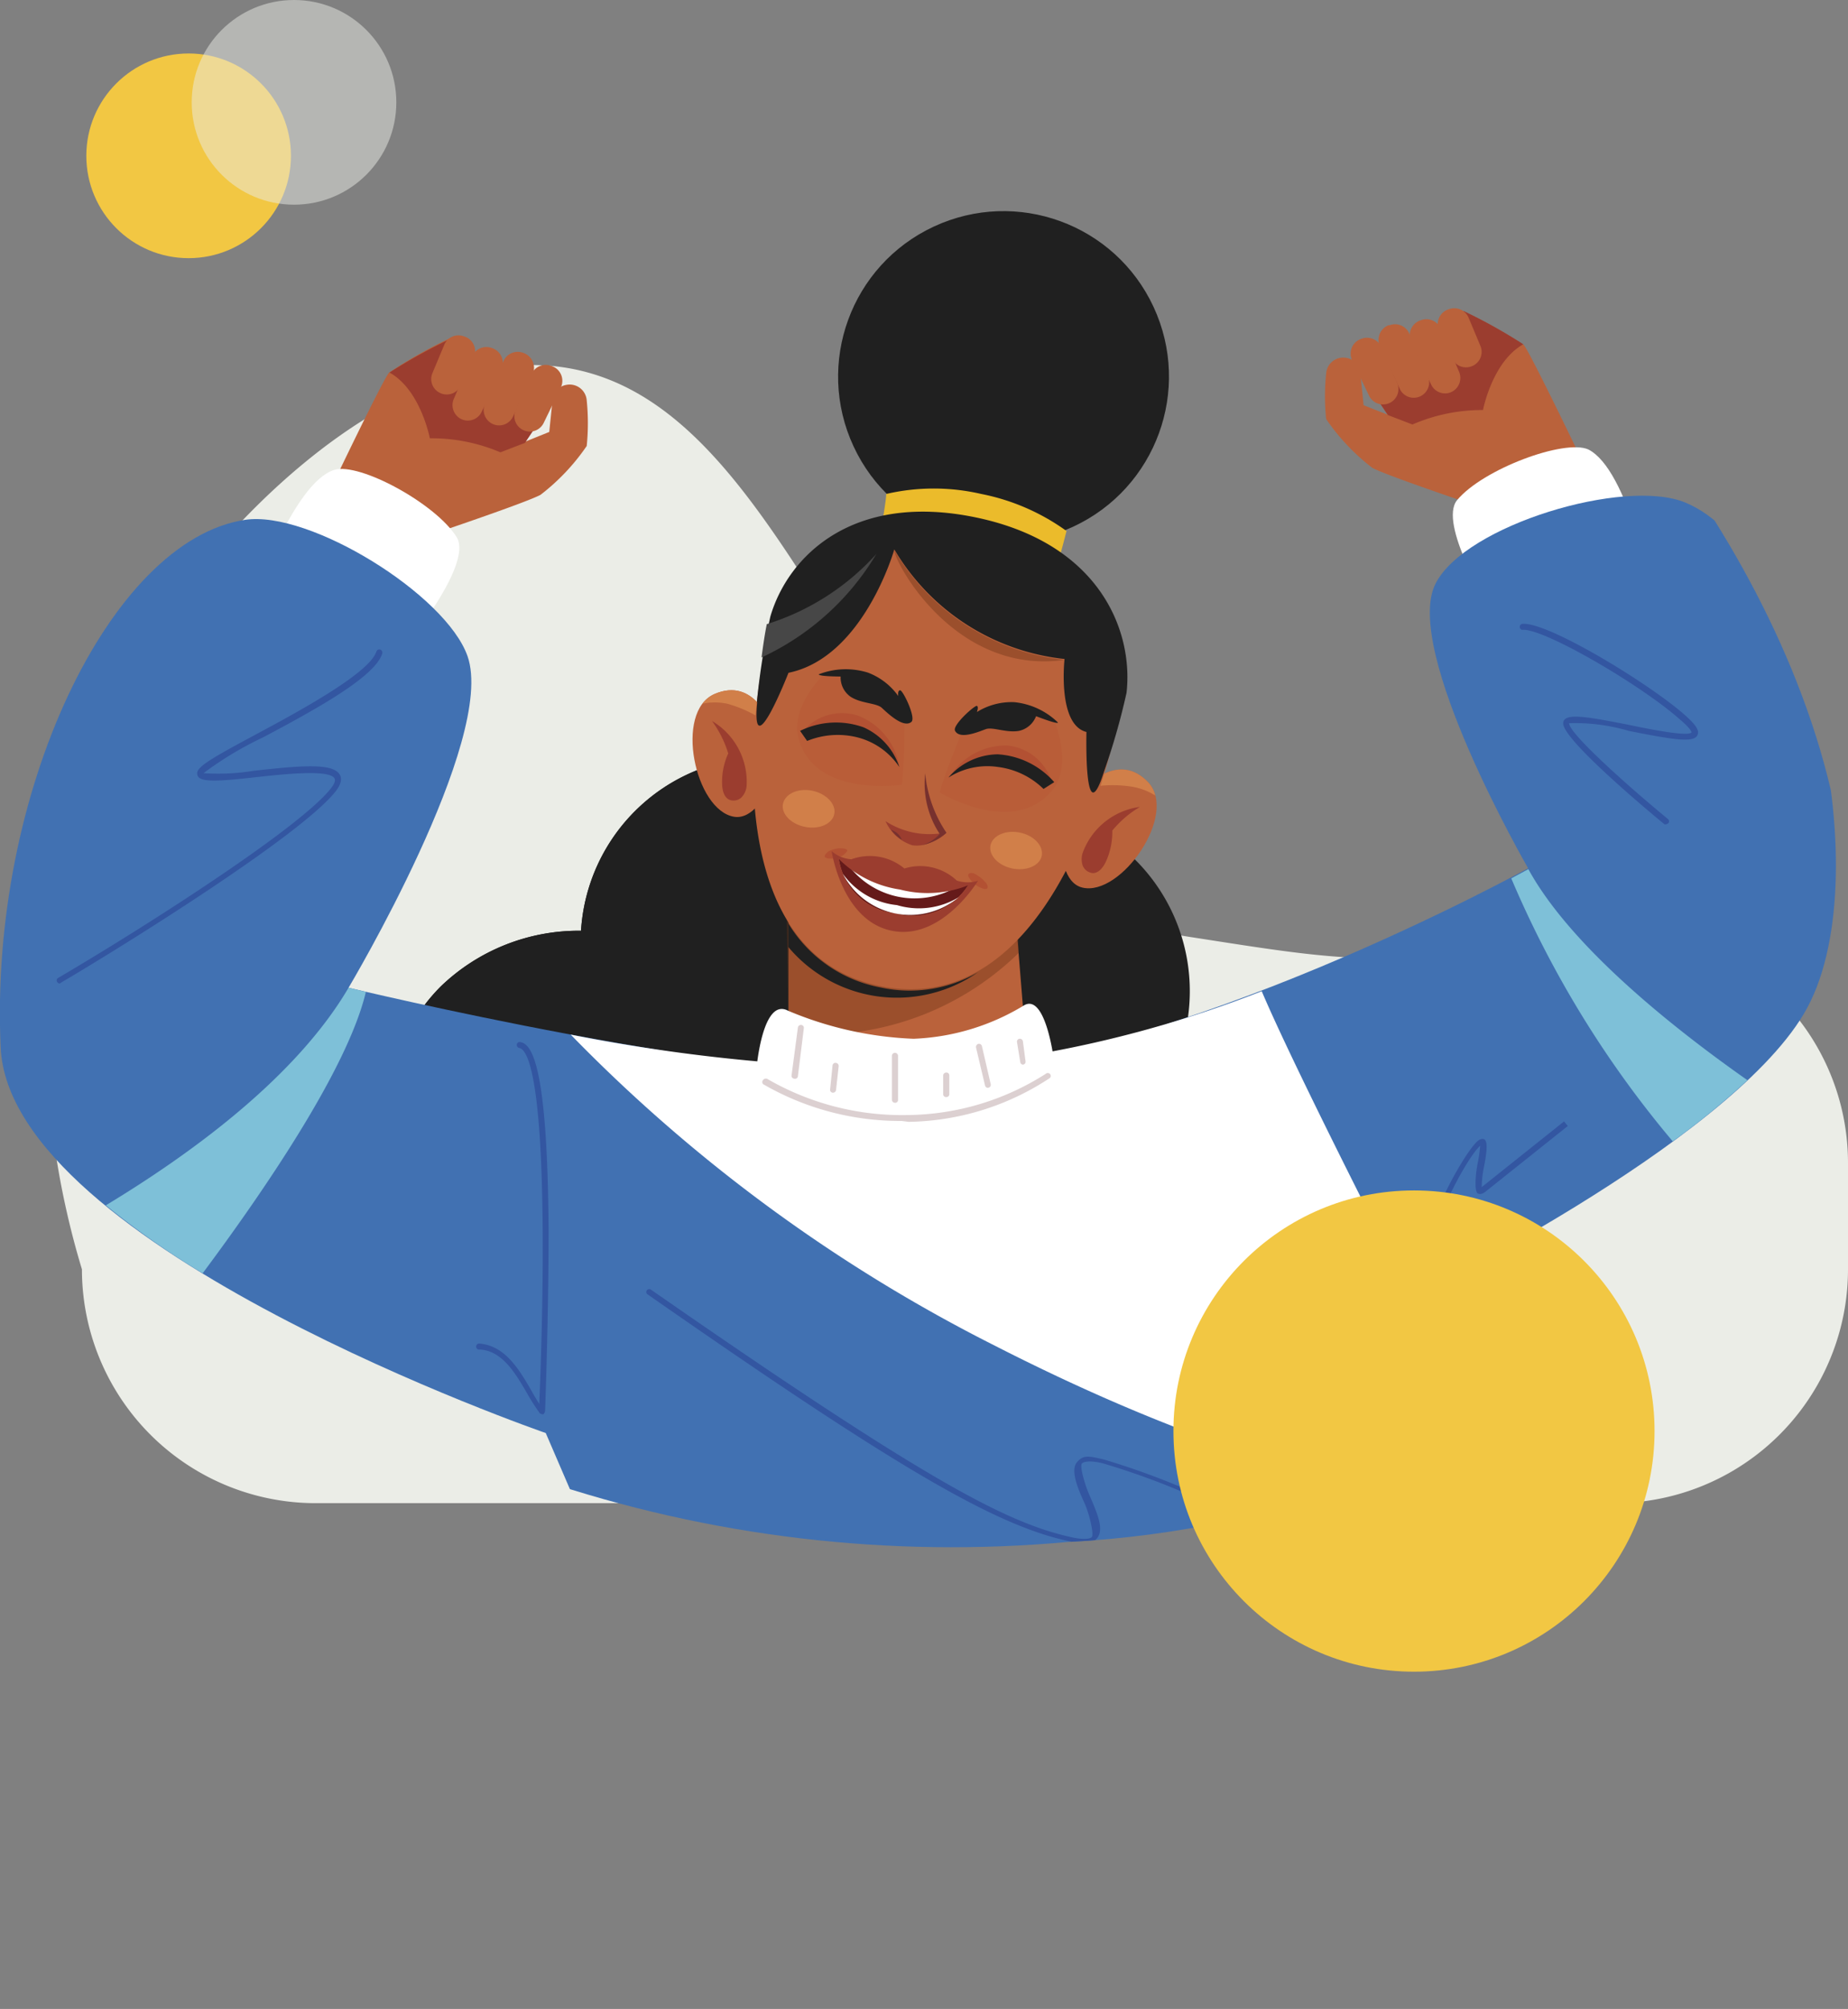 <svg xmlns="http://www.w3.org/2000/svg" xmlns:xlink="http://www.w3.org/1999/xlink" viewBox="0 0 84.35 91.67"><rect x="0" y="0" width="84.35" height="91.67" fill="#808080" stroke="none"/><defs><style>.cls-1{fill:none;}.cls-2{isolation:isolate;}.cls-23,.cls-3{fill:#ebede7;}.cls-4{clip-path:url(#clip-path);}.cls-5{clip-path:url(#clip-path-2);}.cls-6{fill:#ba623b;}.cls-7{fill:#9b3d2f;}.cls-8{fill:#202020;}.cls-9{fill:#d17f49;}.cls-10{fill:#6c3317;opacity:0.4;mix-blend-mode:multiply;}.cls-11{fill:#ebbb2b;}.cls-12{fill:#77312e;}.cls-13{fill:#b95d38;}.cls-14{fill:#b35133;}.cls-15{fill:#651a1a;}.cls-16{fill:#fff;}.cls-17{fill:#4171b2;}.cls-18{fill:#3356a1;}.cls-19{fill:#7ec0d8;}.cls-20{fill:#dcd0d1;}.cls-21{fill:#474747;}.cls-22{fill:#f2c743;}.cls-23{opacity:0.5;}</style><clipPath id="clip-path" transform="translate(-9.58)"><path class="cls-1" d="M92.17,51.2c-4.3,10-15.38,14.46-19.36,16.07a46.6,46.6,0,0,1-14.48,3.09A58.58,58.58,0,0,1,34.21,67.5a60.41,60.41,0,0,1-8.6-3.85C20.76,61,12.55,56.54,8.4,49.61c-5.84-9.74-3.48-24,3.17-33.28C23.24.06,46,2.2,51.87,2.74c5.49.52,18.66,1.94,29.21,12.46C88.69,22.78,97.81,38.1,92.17,51.2Z"/></clipPath><clipPath id="clip-path-2" transform="translate(-9.58)"><rect class="cls-1" y="4.44" width="102.85" height="68.57"/></clipPath></defs><title>Asset 3rejoice girl</title><g class="cls-2"><g id="Layer_2" data-name="Layer 2"><g id="Layer_1-2" data-name="Layer 1"><path class="cls-3" d="M83.26,68.59H24A10.67,10.67,0,0,1,13.32,57.92,38,38,0,0,1,13,37a28.49,28.49,0,0,1,3.12-7.43c3.24-5.32,10.63-13.13,18-12.91C46.73,17,48.37,40.47,64,42.77c6.47,1,9.41,1.59,16.95-.1A10.65,10.65,0,0,1,93.93,53.09v4.83A10.67,10.67,0,0,1,83.26,68.59Z" transform="translate(-9.58)"/><g class="cls-4"><g class="cls-5"><path class="cls-6" d="M30.1,15.44A22.3,22.3,0,0,0,27.34,17c-.3.35-2.7,5.38-2.7,5.38l5.1,1.85s3.88-1.31,4.51-1.65a9.71,9.71,0,0,0,2.11-2.23,10.23,10.23,0,0,0,0-2.08.78.78,0,0,0-.92-.71h0a.76.76,0,0,0-.64.69l-.15,1.46-1.09.44.63-.94-1.08-2L30.38,16Z" transform="translate(-9.58)"/><path class="cls-7" d="M29.2,20s-.42-2.21-1.84-3a24.52,24.52,0,0,1,2.74-1.52l.28.53,2.71,1.26,1.08,2-.63.94-1.12.43A8,8,0,0,0,29.2,20Z" transform="translate(-9.58)"/><path class="cls-6" d="M35.18,17.68l-.78,1.61a.7.7,0,0,1-.9.35h0a.7.7,0,0,1-.38-.94l.72-1.63a.71.71,0,0,1,.91-.37l0,0A.71.71,0,0,1,35.18,17.68Z" transform="translate(-9.58)"/><path class="cls-6" d="M33.9,17.06,33,19a.7.7,0,0,1-.9.36h0a.71.71,0,0,1-.39-.93l.85-1.95a.71.71,0,0,1,.9-.38l0,0A.72.72,0,0,1,33.9,17.06Z" transform="translate(-9.58)"/><path class="cls-6" d="M32.47,16.86l-.9,1.92a.7.7,0,0,1-.9.36h0a.71.71,0,0,1-.38-.93l.84-1.95a.71.71,0,0,1,.9-.38l0,0A.72.72,0,0,1,32.47,16.86Z" transform="translate(-9.58)"/><path class="cls-6" d="M31.2,16.32l-.59,1.27a.7.7,0,0,1-.9.36h0a.7.7,0,0,1-.39-.93l.54-1.29a.7.7,0,0,1,.9-.38l0,0A.7.7,0,0,1,31.2,16.32Z" transform="translate(-9.58)"/><path class="cls-8" d="M68.19,59.27a8.14,8.14,0,0,0,.12-6.49A9.05,9.05,0,0,0,63.42,48a8.46,8.46,0,0,0-5.26-10.78L45.1,34.56a8.45,8.45,0,0,0-9,7.91A9.09,9.09,0,0,0,29.71,45a8.16,8.16,0,0,0-2.4,6Z" transform="translate(-9.58)"/><path class="cls-8" d="M50.66,35.68,45.1,34.56a8.45,8.45,0,0,0-9,7.91A9.09,9.09,0,0,0,29.71,45a8.16,8.16,0,0,0-2.4,6L46.78,55Z" transform="translate(-9.58)"/><path class="cls-6" d="M59.07,36s1.51-1.77,2.91-.31-1.24,5.24-3,4.81c-.87-.21-.93-1.59-.93-1.59Z" transform="translate(-9.58)"/><path class="cls-7" d="M61.61,36.82A3.23,3.23,0,0,0,59,38.91a.92.92,0,0,0,0,.59.55.55,0,0,0,.46.34c.28,0,.48-.27.6-.53a3.24,3.24,0,0,0,.29-1.41A4.77,4.77,0,0,1,61.61,36.82Z" transform="translate(-9.58)"/><path class="cls-9" d="M59.07,36s1.51-1.77,2.91-.31a1.3,1.3,0,0,1,.33.61,2.86,2.86,0,0,0-1.05-.4A5.57,5.57,0,0,0,59,36Z" transform="translate(-9.58)"/><path class="cls-6" d="M44.76,33.08s-.72-2.21-2.57-1.41-.89,5.31.9,5.6c.88.14,1.47-1.11,1.47-1.11Z" transform="translate(-9.58)"/><path class="cls-7" d="M42.08,32.9a3.23,3.23,0,0,1,1.58,2.93.87.87,0,0,1-.22.54.52.52,0,0,1-.55.13c-.26-.1-.34-.43-.35-.71a3.12,3.12,0,0,1,.28-1.41A5,5,0,0,0,42.08,32.9Z" transform="translate(-9.58)"/><path class="cls-9" d="M44.76,33.08s-.72-2.21-2.57-1.41a1.47,1.47,0,0,0-.55.44,2.86,2.86,0,0,1,1.13,0,5.83,5.83,0,0,1,2,1Z" transform="translate(-9.58)"/><circle class="cls-8" cx="55.38" cy="17.19" r="7.55" transform="translate(-11.66 24.94) rotate(-24.93)"/><path class="cls-6" d="M45.57,40.75l0,6.5s6,3.68,10.79-.22l-.5-6.15Z" transform="translate(-9.58)"/><path class="cls-10" d="M56,40.91l-10.53-.19.11,6.42a13.09,13.09,0,0,0,10.5-3.66Z" transform="translate(-9.58)"/><path class="cls-6" d="M60.78,31.73c.32-2.85-1.1-6.8-6.73-7.93s-8.46,2-9.26,4.72A22.85,22.85,0,0,0,44.13,32c-.53,4.67-.19,11.83,5.65,13S58.71,39.74,60,35.23A22.77,22.77,0,0,0,60.78,31.73Z" transform="translate(-9.58)"/><path class="cls-8" d="M49.78,45.06a6.27,6.27,0,0,1-4.22-2.93v1.08a6.47,6.47,0,0,0,8.65,1.16A6.21,6.21,0,0,1,49.78,45.06Z" transform="translate(-9.58)"/><path class="cls-11" d="M54.37,22.54a9.62,9.62,0,0,0-4.34,0c0,.28-.16,1.11-.18,1.42a9.7,9.7,0,0,1,4.24,0,9.93,9.93,0,0,1,3.81,1.58c.1-.29.28-1,.36-1.31v0A9.91,9.91,0,0,0,54.37,22.54Z" transform="translate(-9.58)"/><path class="cls-6" d="M51.77,35.9c-.2-.59-1.79,1.57-1.79,1.57a2,2,0,0,0,1.23,1.07A2,2,0,0,0,52.78,38,5.21,5.21,0,0,1,51.77,35.9Z" transform="translate(-9.58)"/><path class="cls-7" d="M52.78,38a2.36,2.36,0,0,1-1.15.57h0a1.43,1.43,0,0,1-.41,0A2,2,0,0,1,50,37.47a3.68,3.68,0,0,0,2.49.56A2.48,2.48,0,0,0,52.78,38Z" transform="translate(-9.58)"/><path class="cls-12" d="M52.78,38a2.36,2.36,0,0,1-1.15.57,1.66,1.66,0,0,0,.84-.52,4.16,4.16,0,0,1-.66-2.76A5.8,5.8,0,0,0,52.78,38Z" transform="translate(-9.58)"/><path class="cls-12" d="M50.51,38a1.3,1.3,0,0,0-.26-.14,1.81,1.81,0,0,0,.49.46A.71.71,0,0,0,50.51,38Z" transform="translate(-9.58)"/><path class="cls-13" d="M53.55,33.24s-.86,2.07-1.08,2.92c0,0,3.41,2.08,5.17-.14.9-1.13.09-3.06.09-3.06S56.57,31.64,53.55,33.24Z" transform="translate(-9.58)"/><path class="cls-14" d="M57.56,35.6a2.35,2.35,0,0,0-2-1.58,3,3,0,0,0-2.65,1.46,3.23,3.23,0,0,1,2-.91A5.63,5.63,0,0,1,57.56,35.6Z" transform="translate(-9.58)"/><path class="cls-8" d="M53.17,33.34c-.12-.26.91-1.17,1-1.13s0,.28,0,.28a3,3,0,0,1,1.7-.45,3.33,3.33,0,0,1,2,.93c0,.1-1-.29-1-.29a1.08,1.08,0,0,1-.78.67c-.58.1-1.2-.19-1.51-.08S53.38,33.77,53.17,33.34Z" transform="translate(-9.58)"/><path class="cls-8" d="M57.7,35.69a3.73,3.73,0,0,0-2.58-1.27,3,3,0,0,0-2.25,1.06A3.3,3.3,0,0,1,55.15,35a3.61,3.61,0,0,1,2.06,1Z" transform="translate(-9.58)"/><path class="cls-13" d="M50.87,32.7s0,2.25-.13,3.11c0,0-4,.6-4.71-2.12-.39-1.39,1.09-2.86,1.09-2.86S48.7,30.06,50.87,32.7Z" transform="translate(-9.58)"/><path class="cls-8" d="M51.18,32.94c.22-.19-.38-1.43-.51-1.44s-.09.26-.09.26a3,3,0,0,0-1.39-1.07,3.4,3.4,0,0,0-2.24.08c0,.1,1,.1,1,.1a1.07,1.07,0,0,0,.45.92c.49.32,1.18.28,1.43.51S50.82,33.25,51.18,32.94Z" transform="translate(-9.58)"/><path class="cls-14" d="M46.26,33.33a2.34,2.34,0,0,1,2.49-.67A3,3,0,0,1,50.63,35a3.19,3.19,0,0,0-1.47-1.6A5.58,5.58,0,0,0,46.26,33.33Z" transform="translate(-9.58)"/><path class="cls-8" d="M46.1,33.35A3.71,3.71,0,0,1,49,33.19,3,3,0,0,1,50.63,35a3.28,3.28,0,0,0-1.9-1.35,3.7,3.7,0,0,0-2.31.16Z" transform="translate(-9.58)"/><path class="cls-15" d="M53.81,40.33a3,3,0,0,1-3.37,1.35,2.93,2.93,0,0,1-2.58-2.55Z" transform="translate(-9.58)"/><path class="cls-14" d="M53.85,40.11a1.16,1.16,0,0,0,.61.44.24.24,0,0,0,.17,0c.08-.07,0-.23-.08-.3a1.46,1.46,0,0,0-.35-.3c-.11-.08-.28-.16-.38-.09S53.79,40,53.85,40.11Z" transform="translate(-9.58)"/><path class="cls-14" d="M48.1,39a1.08,1.08,0,0,1-.73.17.24.24,0,0,1-.15-.08c0-.09.11-.2.19-.25a1.5,1.5,0,0,1,.44-.13c.13,0,.31,0,.38.06S48.19,38.89,48.1,39Z" transform="translate(-9.58)"/><path class="cls-16" d="M53.28,40.45a3.78,3.78,0,0,1-5-1Z" transform="translate(-9.58)"/><path class="cls-7" d="M53.25,40.18a2.43,2.43,0,0,0-2.39-.55,2.46,2.46,0,0,0-2.42-.42,1.55,1.55,0,0,1-.9-.37,5,5,0,0,0,3.12,1.75,5,5,0,0,0,3.56-.4A1.58,1.58,0,0,1,53.25,40.18Z" transform="translate(-9.58)"/><path class="cls-7" d="M53.81,40.33a3,3,0,0,1-3.37,1.35,2.93,2.93,0,0,1-2.58-2.55l-.32-.29S48,42,50.28,42.47s3.94-2.28,3.94-2.28Z" transform="translate(-9.58)"/><path class="cls-16" d="M50.52,41.3a3.46,3.46,0,0,1-2.47-1.43,3.45,3.45,0,0,0,5.29,1.07A3.5,3.5,0,0,1,50.52,41.3Z" transform="translate(-9.58)"/><path class="cls-8" d="M44.14,32.06c-.28,3,1.43-1.36,1.43-1.36C49,30,50.4,25.07,50.4,25.07a10.27,10.27,0,0,0,7.77,5s-.34,3,1,3.33c0,0-.12,4.73.8,1.81v0A30.72,30.72,0,0,0,61,31.61c.32-2.85-1.25-6.83-6.88-8s-8.58,1.78-9.38,4.53A33.75,33.75,0,0,0,44.13,32h0" transform="translate(-9.58)"/><path class="cls-9" d="M47.66,37.14c-.09.46-.69.72-1.34.59s-1.1-.61-1-1.06.69-.72,1.33-.59S47.75,36.69,47.66,37.14Z" transform="translate(-9.58)"/><path class="cls-9" d="M54.79,38.57c-.09.46.36.93,1,1.06s1.25-.13,1.34-.58-.36-.93-1-1.06S54.89,38.12,54.79,38.57Z" transform="translate(-9.58)"/><path class="cls-10" d="M58.17,30.11a10.27,10.27,0,0,1-7.77-5C50.43,25.71,53.2,30.82,58.17,30.11Z" transform="translate(-9.58)"/><path class="cls-6" d="M76.38,14.2a23,23,0,0,1,2.75,1.54c.3.35,2.71,5.38,2.71,5.38L76.74,23s-3.89-1.31-4.52-1.65a9.71,9.71,0,0,1-2.11-2.23,10.14,10.14,0,0,1,0-2.07.78.78,0,0,1,.92-.72h0a.76.76,0,0,1,.64.69l.15,1.47,1.09.43L72.3,18l1.09-2,2.7-1.26Z" transform="translate(-9.58)"/><path class="cls-7" d="M77.27,18.71s.42-2.21,1.84-3a24.45,24.45,0,0,0-2.73-1.52l-.29.53L73.39,16,72.3,18l.63.94,1.12.43A8,8,0,0,1,77.27,18.71Z" transform="translate(-9.58)"/><path class="cls-6" d="M71.3,16.45l.77,1.61a.71.71,0,0,0,.91.34h0a.7.7,0,0,0,.37-.93l-.72-1.64a.72.72,0,0,0-.91-.37l0,0A.71.71,0,0,0,71.3,16.45Z" transform="translate(-9.58)"/><path class="cls-6" d="M72.57,15.82l.9,1.92a.7.7,0,0,0,.9.36h0a.71.71,0,0,0,.39-.93l-.85-1.94a.71.71,0,0,0-.9-.39l-.05,0A.72.72,0,0,0,72.57,15.82Z" transform="translate(-9.58)"/><path class="cls-6" d="M74,15.62l.9,1.92a.7.7,0,0,0,.9.36h0a.71.71,0,0,0,.38-.93L75.34,15a.71.71,0,0,0-.9-.39l0,0A.72.72,0,0,0,74,15.62Z" transform="translate(-9.58)"/><path class="cls-6" d="M75.27,15.09l.59,1.27a.7.7,0,0,0,.9.35h0a.7.7,0,0,0,.39-.93l-.54-1.29a.71.71,0,0,0-.9-.38l0,0A.71.71,0,0,0,75.27,15.09Z" transform="translate(-9.58)"/><path class="cls-16" d="M22.07,25.06c.91-1.91,1.84-3.33,2.77-3.62C26,21.09,29.5,23,30.43,24.52c.7,1.16-2,4.52-2,4.52Z" transform="translate(-9.58)"/><path class="cls-16" d="M84.35,24.51c-.65-2-1.38-3.54-2.27-4-1.08-.49-4.82.89-6,2.32-.84,1.06,1.41,4.75,1.41,4.75Z" transform="translate(-9.58)"/><path class="cls-17" d="M51.7,49c11.63-.53,27.63-9.38,27.63-9.38s-5.78-10-4.22-13c1.36-2.66,8.62-4.83,11.39-3.69,5.55,2.27,9,17.33,5.41,23.34S73.76,59.34,73.76,59.34L85.27,79.51,45.81,91.67,34.49,65.39S10,56.93,9.61,47.79c-.53-11.6,5-23.15,11.16-24.07,2.94-.44,9.16,3.41,10.15,6.22,1.33,3.79-5.43,15.13-5.43,15.13S43.52,49.41,51.7,49Z" transform="translate(-9.58)"/><path class="cls-18" d="M34.31,64.52a.14.14,0,0,1-.11-.06,9.64,9.64,0,0,1-.56-.88c-.53-.91-1.13-1.94-2.15-2a.14.14,0,1,1,0-.27c1.16.11,1.8,1.2,2.36,2.17a8.07,8.07,0,0,0,.54.86.14.14,0,0,1,0,.19A.11.11,0,0,1,34.31,64.52Z" transform="translate(-9.58)"/><path class="cls-16" d="M51.63,48.75a80.88,80.88,0,0,1-16-1.54A72.52,72.52,0,0,0,55,61.41C70.82,69.49,79,68.58,79,68.58c-1.64-2.72-9.87-18.72-11.83-23.35A52.89,52.89,0,0,1,51.63,48.75Z" transform="translate(-9.58)"/><path class="cls-19" d="M85.93,52.08a35.11,35.11,0,0,0,3.41-2.79c-3.49-2.45-8.09-6.14-10-9.63l-.78.42A47.18,47.18,0,0,0,85.93,52.08Z" transform="translate(-9.58)"/><path class="cls-19" d="M18.83,58.1c2.75-3.69,6.62-9.32,7.45-12.84l-.79-.19C23,49.31,18,52.83,14.41,55A38.3,38.3,0,0,0,18.83,58.1Z" transform="translate(-9.58)"/><path class="cls-16" d="M44.11,48.76s.27-3.27,1.44-2.64a16.32,16.32,0,0,0,5.73,1.28,10.46,10.46,0,0,0,5-1.5c1-.67,1.39,2.38,1.39,2.38A9.17,9.17,0,0,1,51,50.76,11.77,11.77,0,0,1,44.11,48.76Z" transform="translate(-9.58)"/><path class="cls-20" d="M50.73,51.15a12.49,12.49,0,0,1-6.32-1.68.14.14,0,0,1,0-.19.16.16,0,0,1,.19-.05A12.27,12.27,0,0,0,51,50.88,11.91,11.91,0,0,0,57.31,49a.14.14,0,0,1,.19,0,.13.13,0,0,1,0,.19,12,12,0,0,1-6.44,2Z" transform="translate(-9.58)"/><path class="cls-20" d="M45.83,49.22h0a.13.13,0,0,1-.12-.15L46,46.88a.14.14,0,0,1,.16-.11.13.13,0,0,1,.11.15L46,49.1A.13.13,0,0,1,45.83,49.22Z" transform="translate(-9.58)"/><path class="cls-20" d="M47.59,49.86h0a.13.13,0,0,1-.12-.15l.11-1.09a.13.13,0,0,1,.15-.12.14.14,0,0,1,.13.15l-.12,1.09A.14.14,0,0,1,47.59,49.86Z" transform="translate(-9.58)"/><path class="cls-20" d="M50.42,50.32h0a.14.14,0,0,1-.13-.14v-2a.14.14,0,0,1,.14-.14h0a.14.14,0,0,1,.14.14l0,2A.13.13,0,0,1,50.42,50.32Z" transform="translate(-9.58)"/><path class="cls-20" d="M52.76,50.06a.13.13,0,0,1-.13-.13l0-.85a.14.14,0,0,1,.14-.14.13.13,0,0,1,.14.13l0,.85a.13.13,0,0,1-.13.14Z" transform="translate(-9.58)"/><path class="cls-20" d="M54.67,49.64a.14.14,0,0,1-.13-.11l-.41-1.73a.15.15,0,0,1,.11-.17.14.14,0,0,1,.16.11l.4,1.73a.13.13,0,0,1-.1.16Z" transform="translate(-9.58)"/><path class="cls-20" d="M56.28,48.58a.13.13,0,0,1-.13-.11L56,47.55a.13.13,0,0,1,.11-.15.14.14,0,0,1,.16.12l.12.91a.13.13,0,0,1-.12.15Z" transform="translate(-9.58)"/><path class="cls-18" d="M12.31,44.88a.15.15,0,0,1-.12-.07.13.13,0,0,1,.05-.19c4.12-2.42,11.14-6.92,12.47-8.68.1-.13.2-.31.14-.42-.24-.42-2.29-.2-3.65-.05s-2.31.24-2.55,0a.26.26,0,0,1-.07-.19c0-.32.82-.77,2.87-1.87s5-2.73,5.31-3.68a.14.14,0,0,1,.17-.09.15.15,0,0,1,.1.17c-.31,1.06-3,2.54-5.45,3.84a15.63,15.63,0,0,0-2.71,1.63,10,10,0,0,0,2.3-.11c2.17-.24,3.61-.36,3.92.18.11.19.05.44-.16.72-1.52,2-9.78,7.13-12.55,8.76Z" transform="translate(-9.58)"/><path class="cls-18" d="M75,57.07a.13.13,0,0,1-.12-.07c-.44-.83,1.48-4.33,2.13-4.92,0,0,.18-.17.32-.09s.14.44,0,1.18a5,5,0,0,0-.12,1l0,0,3.76-3,.17.21-3.76,3c-.14.11-.26.13-.36.07s-.14-.57,0-1.34a5.92,5.92,0,0,0,.12-.83c-.72.68-2.38,4-2.06,4.58a.14.14,0,0,1,0,.19Z" transform="translate(-9.58)"/><path class="cls-18" d="M72.63,71.55h0c-1.85-.16-4.55-1.39-7.15-2.58a33.64,33.64,0,0,0-5.57-2.2c-.49-.12-.82-.1-.94,0s.1.93.37,1.53c.33.77.64,1.49.32,1.88s-.62.29-1.31.14C55,69.6,50.52,67,39.12,59.05a.13.13,0,0,1,0-.19.14.14,0,0,1,.19,0c12.61,8.76,16.21,10.61,19.11,11.27.55.13.91.11,1,0s-.09-1-.36-1.59-.63-1.44-.33-1.81.58-.28,1.21-.14a34.82,34.82,0,0,1,5.62,2.22c2.59,1.18,5.26,2.4,7.07,2.56a.14.14,0,0,1,.12.15A.12.12,0,0,1,72.63,71.55Z" transform="translate(-9.58)"/><path class="cls-18" d="M34.31,64.52h0a.14.14,0,0,1-.13-.14s.2-4.16.17-8.25c-.05-7.37-.76-8.27-1.07-8.31a.14.14,0,0,1-.11-.16.13.13,0,0,1,.15-.11c.54.08,1.25,1.05,1.3,8.58,0,4.1-.16,8.22-.16,8.26A.15.15,0,0,1,34.31,64.52Z" transform="translate(-9.58)"/><path class="cls-18" d="M85.63,37.61a.11.11,0,0,1-.08,0c-.78-.64-4.62-3.85-4.62-4.6a.25.25,0,0,1,.09-.2c.29-.24,1.3-.05,2.93.27,1,.21,2.68.54,2.84.34h0s0-.14-.52-.58c-1.73-1.55-6.27-4.21-7.22-4.1a.14.14,0,0,1,0-.27c1.21-.15,6.59,3.2,7.77,4.48.21.23.29.39.26.53-.09.44-1,.3-3.16-.13A8.61,8.61,0,0,0,81.2,33c0,.47,2.65,2.84,4.52,4.38a.13.13,0,0,1,0,.19A.16.16,0,0,1,85.63,37.61Z" transform="translate(-9.58)"/><path class="cls-21" d="M49.58,25.28a11.25,11.25,0,0,1-5,3.2c-.08.38-.16.91-.24,1.52A11.94,11.94,0,0,0,49.58,25.28Z" transform="translate(-9.58)"/></g></g><circle class="cls-22" cx="64.54" cy="65.3" r="10.98"/><circle class="cls-22" cx="8.61" cy="7.11" r="4.67"/><circle class="cls-23" cx="13.42" cy="4.67" r="4.67"/></g></g></g></svg>